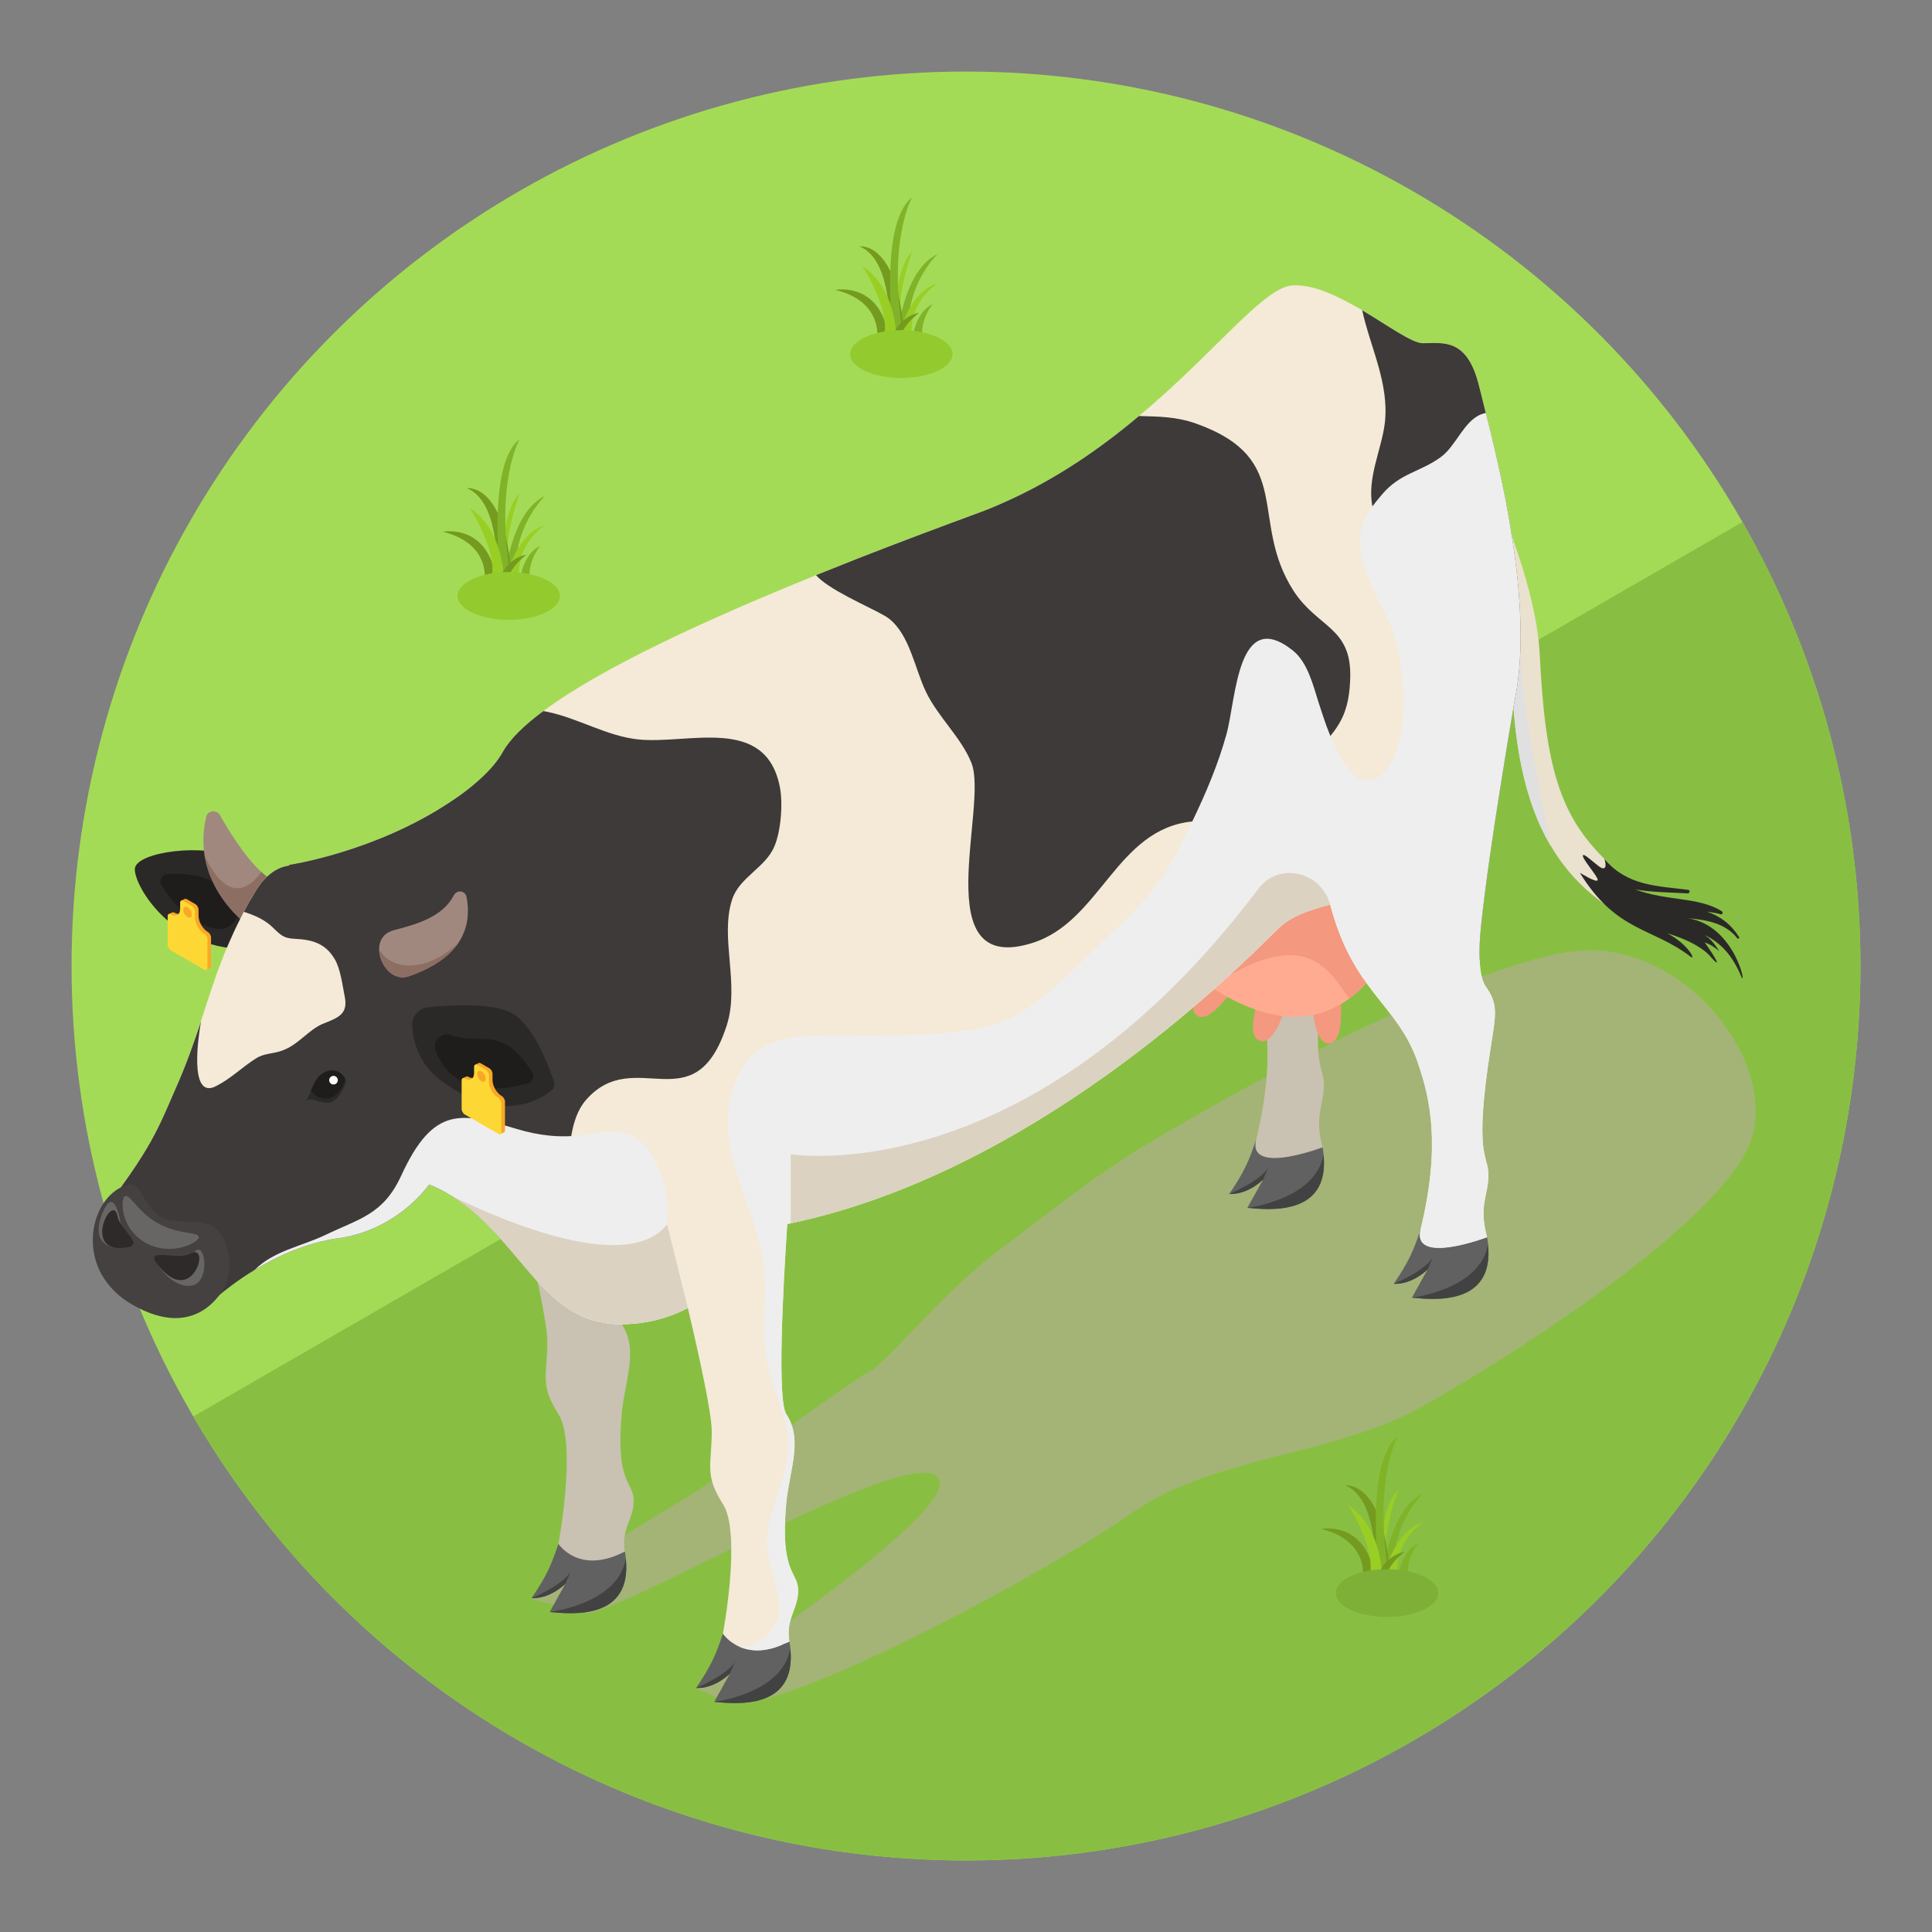 <?xml version="1.0" encoding="utf-8"?>
<!-- Generator: Adobe Illustrator 26.0.3, SVG Export Plug-In . SVG Version: 6.00 Build 0)  -->
<svg version="1.1" xmlns="http://www.w3.org/2000/svg" xmlns:xlink="http://www.w3.org/1999/xlink" x="0px" y="0px"
	 viewBox="0 0 1080 1080" style="enable-background:new 0 0 1080 1080;" xml:space="preserve">
<rect x="0" y="0" width="1080" height="1080" fill="#808080" stroke="none"/>
<style type="text/css">
	.st0{clip-path:url(#SVGID_00000080181047510931348660000005056409433227114370_);fill:#A4DB56;}
	.st1{clip-path:url(#SVGID_00000080181047510931348660000005056409433227114370_);fill:#88BF42;}
	.st2{opacity:0.54;fill:#BCAAA4;}
	.st3{fill:#EBE1CF;}
	.st4{fill:#2B2928;}
	.st5{fill:#E0E0E0;}
	.st6{fill:#616161;}
	.st7{fill:#424242;}
	.st8{fill:#1E1D1C;}
	.st9{fill:#A1887F;}
	.st10{fill:#8D6E63;}
	.st11{fill:#C9C1B1;}
	.st12{fill:#F4987F;}
	.st13{fill:#FFAB91;}
	.st14{fill:#F4EAD7;}
	.st15{fill:#3D3A39;}
	.st16{fill:#EEEEEE;}
	.st17{fill:#444140;}
	.st18{fill:#686665;}
	.st19{fill:#2D2A29;}
	.st20{fill:#FFFFFF;}
	.st21{fill:#DBD2C1;}
	.st22{fill:#F9A825;}
	.st23{fill:#FDD835;}
	.st24{fill:#99CE24;}
	.st25{fill:#81B329;}
	.st26{fill:#749B1F;}
	.st27{fill:#7EAF37;}
	.st28{fill:#93CB2F;}
</style>
<g id="Layer_2">
</g>
<g id="Layer_1">
	<g>
		<defs>
			<circle id="SVGID_1_" cx="540" cy="540" r="500"/>
		</defs>
		<clipPath id="SVGID_00000068668304111164584770000010953717791994500486_">
			<use xlink:href="#SVGID_1_"  style="overflow:visible;"/>
		</clipPath>
		
			<path id="Path_3275_00000066480240889610026360000003491703158880251039_" style="clip-path:url(#SVGID_00000068668304111164584770000010953717791994500486_);fill:#A4DB56;" d="
			M558.95,1203.67l-1153.1-665.94L559.07-128.13l1153.09,665.87L558.95,1203.67z"/>
		
			<path id="Path_3275_00000182487761000098610860000012799898110916371109_" style="clip-path:url(#SVGID_00000068668304111164584770000010953717791994500486_);fill:#88BF42;" d="
			M1110.84,1544.55L-42.26,878.61l1153.22-665.87l1153.09,665.87L1110.84,1544.55z"/>
	</g>
	<g>
		<path class="st2" d="M483.99,767.72c-33.11,21.47-63.63,46.5-97.36,67.52c-16.81,10.48-75.67,45.56-89.54,58.32
			c14.69,5.11,25.17,4.03,31.61,8.4c33.47-7.87,176.78-92.64,195.01-76.64c18.23,16-118.5,105.47-134.65,118.47
			c10.19,4.66,19.95,8.76,26.51,8.19c39.69-3.49,170.15-73.25,217.48-106.46c43.85-30.78,112.48-32.24,159.64-58.08
			c49.84-27.3,176.01-107.76,187.15-153.35c11.13-45.59-39.92-105.68-94.79-102.78c-54.88,2.9-187.84,74.11-247.34,110.38
			c-28.11,17.14-53.88,38.29-80.28,57.94C526.62,722.58,491.6,766.72,483.99,767.72z"/>
		<path class="st3" d="M902.25,485.49l-5.31,19.95c-12.16-8.65-22.35-19.35-30.23-32.97c-0.09,0-0.09-0.09-0.17-0.17
			c-14.13-24.15-21.49-57.63-21.49-105.59c0-18.41-4.62-34.25-11.56-47.61c-0.17-0.43-0.43-0.86-0.69-1.28
			c-20.98-39.13-61.57-56.78-61.57-56.78l46.33-24.32c0,0,40.59,76.73,43.16,128.97c3.08,63.54,11.56,90.17,36.22,114.49
			C899.68,482.92,898.65,483.18,902.25,485.49z"/>
		<path class="st4" d="M883.2,487.99c20.46,33.17,40.25,30.21,61.92,46.85c3,2.3-1.18-6.86-12.98-13.07
			c19.65,5.9,24.61,13.67,24.61,13.67c6.26,6.8,1.64-1.05-3.78-8.57c4.03,1.15,8.3,5.04,8.2,4.89c-3.37-5.15-5.25-7.14-8.44-9.17
			c9.31,4.43,15.69,11.52,20.61,23.2c3.38,8.02-2.83-28.44-29.9-32.5c10.68,0.92,21.13,2.79,27.71,11.21
			c0.48,0.61,1.4-0.03,0.99-0.69c-4.6-7.36-10.62-11.61-17.84-14.18c2.52,0.32,5.05,0.74,7.59,1.47c1.1,0.32,1.41-1.26,0.57-1.77
			c-13.34-8.13-30.26-5.44-48.28-12.1c9.56,1.61,19.71,1.61,29.16,2.18c1.25,0.08,1.68-1.8,0.37-1.97
			c-16.65-2.23-34.07-1.94-46.8-17.28c-0.12-0.14,2.08,5.89-1.24,5.16c-2.09-0.46-9.43-7.97-10.65-7.35
			c-1.76,0.88,8.18,11.83,8.09,13.84C892.99,494.16,882.95,487.6,883.2,487.99z"/>
		<path class="st5" d="M866.71,472.47c-0.09,0-0.09-0.09-0.17-0.17c-14.13-24.15-21.49-57.63-21.49-105.59
			c0-18.41-4.62-34.25-11.56-47.61c8.31,14.47,16.53,35.45,16.53,46.59C850.01,392.32,866.71,472.47,866.71,472.47z"/>
		<path class="st6" d="M697.29,675.18l8.82-15.84c-5.57,5.31-11.9,8.05-19.01,8.14c8.48-12.33,11.22-18.93,15.07-30.4
			c0,0,23.4-9.39,37.17,4.37c0.26,1.28,0.43,2.57,0.51,3.77C743.53,680.06,709.19,676.29,697.29,675.18z"/>
		<path class="st6" d="M789.25,725.41l8.82-15.84c-5.57,5.31-11.9,8.05-19.01,8.14c8.48-12.33,11.22-18.93,15.07-30.4
			c0,0,24.71-12.3,37.17,4.37c0.26,1.28,0.43,2.57,0.51,3.77C835.49,730.29,801.15,726.52,789.25,725.41z"/>
		<path class="st7" d="M779.08,717.68c0,0,17.48-7.23,21.85-14.76l-2.85,6.67C798.08,709.59,789.56,718.2,779.08,717.68z"/>
		<path class="st7" d="M789.25,725.41c0,0,38.44-4.55,42.56-29.97C835.49,730.29,801.15,726.52,789.25,725.41z"/>
		<path class="st7" d="M687.11,667.46c0,0,17.48-7.23,21.85-14.76l-2.85,6.67C706.11,659.37,697.6,667.97,687.11,667.46z"/>
		<path class="st7" d="M697.29,675.18c0,0,38.44-4.55,42.56-29.97C743.53,680.06,709.19,676.29,697.29,675.18z"/>
		<path class="st6" d="M307.27,901.12l8.82-15.84c-5.57,5.31-11.9,8.05-19.01,8.14c8.48-12.33,11.22-18.93,15.07-30.4
			c0,0,24.81-1.94,37.17,4.37c0.26,1.28,0.43,2.57,0.51,3.77C353.51,906,319.17,902.23,307.27,901.12z"/>
		<path class="st7" d="M297.09,893.4c0,0,17.48-7.23,21.85-14.76l-2.85,6.67C316.09,885.31,307.58,893.91,297.09,893.4z"/>
		<path class="st7" d="M307.27,901.12c0,0,38.44-4.55,42.56-29.97C353.51,906,319.17,902.23,307.27,901.12z"/>
		<path class="st4" d="M153.27,520.22c0,0-9.11-32.4-23.45-40.68c-14.34-8.28-53.91-3.57-54.44,6.17
			c-0.53,9.74,23.11,50.03,70.09,44.04L153.27,520.22z"/>
		<path class="st8" d="M129.56,500.96c-6.33-5.73-13.2-13.61-35.95-12.37c-3.12,0.17-5.04,3.6-3.39,6.25
			c5.07,8.11,15.91,22.26,30.94,24.41C131.45,520.73,137.27,507.94,129.56,500.96z"/>
		<path class="st9" d="M153.71,492.77l-18.41,21.67c0,0-17.38-13.7-20.98-36.4c-0.34-2.4-0.6-4.8-0.6-7.19
			c-0.17-4.45,0.34-9.16,1.54-14.22c0.86-3.68,5.91-4.2,7.71-0.94c2.4,4.28,5.65,9.68,9.33,15.07c4.2,6.17,8.99,12.33,13.79,16.7
			C148.66,489.86,151.23,491.74,153.71,492.77z"/>
		<path class="st10" d="M153.71,492.77l-18.41,21.67c0,0-17.38-13.7-20.98-36.4c1.37,3.25,14.56,33.14,31.77,9.42
			C148.66,489.86,151.23,491.74,153.71,492.77z"/>
		<path class="st11" d="M735.98,467.26c-1.8,16.96-0.89,29.08,2.65,34c6.95,9.65,5.69,15.51,3.02,32.4
			c-10.08,63.62-1.57,61.17-1.57,72.82s-5.51,16.81-0.76,34.89c0,0-42.05,15.94-37.14-4.29c11.44-47.13,5.32-73.31-1.44-93.07
			c-11.43-33.41-36.22-39.45-49.1-88.65c-10.1-38.58-11.3-82.21-11.3-82.21c8.14-50.7,58.15-70.65,89.4-63.03
			c0.86,0.17,1.71,0.43,2.48,0.86c13.87,5.65,22.69,29.63,22.69,29.63c-0.09,0.43-0.17,0.86-0.26,1.37
			c-2.48,14.47-5.31,31.43-8.05,48.9C742.31,417.67,738.29,445.5,735.98,467.26z"/>
		<path class="st11" d="M280.99,634.12c0,0,24.95,96.53,24.95,115.73c0,19.2-4.31,24.19,6.21,40.64c10.51,16.45,0,72.52,0,72.52
			s11.44,17.73,37.14,4.29c-2.19-12.8,4.95-17.8,4.95-28.5c0-10.7-10.24-8.9-6.71-48.31c1.66-18.53,9.65-35.7,0.1-50.18
			c-7.43-11.27,2.52-134.57,2.52-134.57C317.16,596.31,294.79,607.06,280.99,634.12z"/>
		<path class="st12" d="M743.62,583.23c-5.74,1.11-8.31-7.62-9.51-16.19c-1.03-7.79-0.86-15.5-0.86-15.5l14.13-11.13
			c0,0,1.8,10.19,2.23,20.72C750.05,571.5,749.1,582.12,743.62,583.23z"/>
		<path class="st12" d="M723.93,543.58c0,0-2.57,13.1-6.85,24.06c-3.25,8.22-7.36,15.24-12.16,14.39
			c-5.65-1.03-5.05-9.76-3.08-18.07c1.88-7.79,4.88-15.16,4.88-15.16L723.93,543.58z"/>
		<path class="st12" d="M699.35,537.08c0,0-5.99,10.88-13.02,19.87c-5.82,7.36-12.33,13.44-16.78,11.05
			c-5.39-2.83-1.37-11.9,3.34-19.53c4.02-6.34,8.48-11.65,8.48-11.65L699.35,537.08z"/>
		<path class="st6" d="M399.23,951.35l8.82-15.84c-5.57,5.31-11.9,8.05-19.01,8.14c8.48-12.33,11.22-18.93,15.07-30.4
			c0,0,22.76-11.43,37.17,4.37c0.26,1.28,0.43,2.57,0.51,3.77C445.47,956.23,411.13,952.46,399.23,951.35z"/>
		<path class="st13" d="M783.73,516.06c-8.48,20.81-18.58,34.17-29.37,42.05c-45.39,33.91-103.02-27.32-103.02-27.32
			c-11.05-38.96,27.75-68.68,67.05-77.67C762.32,443.1,807.03,458.77,783.73,516.06z"/>
		<path class="st12" d="M783.73,516.06c-8.48,20.81-18.58,34.17-29.37,42.05c-9.76-12.33-21.11-39.58-67.26-12.75
			c-16.14,9.38,32.92-77,31.3-92.24C762.32,443.1,807.03,458.77,783.73,516.06z"/>
		<path class="st14" d="M846.85,390.86v0.34c-0.09,0.34-0.17,0.69-0.26,1.03c-0.51,2.74-1.2,5.31-1.97,7.88
			c-10.1,34.17-22.44,56.35-35.62,71.25c-0.77,0.94-1.63,1.8-2.4,2.65c-4.2,4.37-8.39,8.05-12.67,11.13
			c-17.3,12.67-35.03,16.44-50.35,20.47c-11.73,3.17-22.09,6.42-29.72,14.13c-27.57,27.57-137.96,135.73-271.81,164.08
			c-0.68,0.17-1.28,0.26-1.97,0.43c-4.62,0.94-9.33,1.8-13.96,2.57c0,0-0.77,1.88-2.48,4.97c-4.8,8.56-16.44,26.46-36.57,37.94
			c-0.86,0.51-1.63,0.94-2.57,1.37c-0.17,0.17-0.17,0.17-0.17,0.17c-10.36,5.4-22.78,8.99-37.51,8.99
			c-21.49,0-35.2-11.39-48.21-25.95c-13.44-14.99-26.2-33.31-45.9-45.64c-0.17-0.09-0.34-0.26-0.51-0.26
			c-3.6-2.23-7.45-4.28-11.56-5.99c-0.26-0.09-0.43-0.17-0.51-0.26c0,0-0.09-0.09-0.17,0c-4.8-2.14-10.02-3.77-15.67-4.97
			c-2.23-0.51-4.45-0.94-6.85-1.28c-2.23-0.34-4.45-0.6-6.77-0.77c-6.77-0.6-12.93-2.23-18.41-4.97
			c-20.55-9.76-32.63-32.37-39.82-57.38c-1.03-3.6-1.8-7.28-2.31-11.13c-6.59-40.85,9.68-92.49,11.39-97.8
			c0.09-0.26,0.17-0.43,0.17-0.43s47.87-7.11,89.92-35.11c7.11-4.62,13.44-9.59,18.67-14.64c4.54-4.28,8.22-8.82,10.79-13.36
			c4.02-7.19,11.9-14.9,22.69-22.86c32.46-24.23,91.29-51.12,150.38-75.1c0.68-0.26,1.37-0.6,2.06-0.86
			c7.88-3.17,15.84-6.34,23.64-9.42c23.38-9.16,46.16-17.64,66.8-25.26c4.97-1.8,9.76-3.77,14.47-5.91
			c29.29-12.93,54.38-30.49,75.62-48.38c16.7-13.96,31-28,43.25-40.08c18.84-18.58,32.63-32.2,42.3-32.88
			c11.82-0.86,26.12,6.17,39.22,13.87c14.73,8.73,27.83,18.41,33.91,18.41c11.3,0,24.92-3.25,31.51,24.32
			c0.94,3.68,2.23,8.74,3.68,14.73c3.25,12.85,7.54,30.31,11.3,49.84c1.28,6.85,2.48,13.96,3.6,21.15
			C850.1,332.12,852.24,364.57,846.85,390.86z"/>
		<path class="st14" d="M846.85,390.86c-0.09,0.43-0.17,0.86-0.26,1.37c-2.48,14.47-5.31,31.43-8.05,48.9
			c-4.28,26.8-8.31,54.64-10.62,76.39c-1.8,16.96-0.86,29.12,2.65,34c6.94,9.68,5.65,15.5,3,32.37
			c-10.1,63.63-1.54,61.23-1.54,72.88c0,11.65-5.57,16.78-0.77,34.85c0,0-42.05,15.93-37.17-4.28c11.47-47.1,5.31-73.3-1.46-93.09
			c-11.39-33.4-36.22-39.39-49.07-88.63c-10.1-38.62-11.3-82.21-11.3-82.21c1.37-8.56,3.94-16.19,7.36-22.95
			c9.25-18.33,25.09-30.49,41.7-36.65c13.96-5.22,28.52-6.34,40.33-3.43c0.86,0.17,1.71,0.43,2.48,0.86
			C838.02,366.89,846.85,390.86,846.85,390.86z"/>
		<path class="st15" d="M754.79,378.79c-0.43,15.93-4.11,24.15-11.13,32.63c-3.34,4.2-7.62,8.48-12.59,13.7
			c-22.44,23.72-29.72,32.2-61.83,33.83c-0.94,0.09-1.88,0.09-2.74,0.26c-42.56,4.2-51.21,55.92-89.4,67.91
			c-59.77,18.84-24.32-76.56-34.08-100.71c-5.74-14.22-18.58-25.52-25.35-39.56c-6.25-12.85-9.08-32.03-20.81-41.1
			c-5.57-4.28-27.4-12.85-37.94-21.58c-1.03-0.86-2.06-1.8-2.74-2.65c7.88-3.17,15.84-6.34,23.64-9.42
			c23.38-9.16,46.16-17.64,66.8-25.26c4.97-1.8,9.76-3.77,14.47-5.91c29.29-12.93,54.38-30.49,75.62-48.38
			c10.79,0.34,20.81,0.26,32.03,4.28c55.49,19.87,29.12,53.95,54.29,93.34C736.55,351.13,755.56,350.36,754.79,378.79z"/>
		<path class="st15" d="M846.85,390.86v0.34c-0.09,0.34-0.17,0.69-0.26,1.03c-2.48,14.47-5.31,31.43-8.05,48.9
			c-4.28,26.8-8.31,54.64-10.62,76.39c-0.77,7.28-1.03,13.7-0.77,19.01c-18.41,7.02-25.09,1.97-29.54-15.93
			c-3.08-12.25-3.94-23.98-3.68-35.45c0.6-30.23,8.91-58.57,5.74-90c-1.63-16.01-0.09-31.77-2.06-47.53
			c-1.54-12.67-1.46-22.78-8.48-34.25c-5.4-8.74-16.44-15.07-20.3-24.66c-0.77-1.88-1.28-3.77-1.63-5.65
			c-3.17-15.67,5.14-31.77,6.94-46.67c2.48-22.18-8.05-41.96-12.67-62.94c14.73,8.73,27.83,18.41,33.91,18.41
			c11.3,0,24.92-3.25,31.51,24.32c0.94,3.68,2.23,8.74,3.68,14.73c3.25,12.85,7.54,30.31,11.3,49.84c1.28,6.85,2.48,13.96,3.6,21.15
			C850.1,332.12,852.24,364.57,846.85,390.86z"/>
		<path class="st14" d="M441.19,916.99c0,0.17,0.09,0.43,0.09,0.6c-1.03,0.6-1.97,0.86-3,1.28c-1.11,0.6-2.31,1.11-3.51,1.54
			c-9.33,3.34-16.36,2.31-21.32,0.17c-0.09,0-0.09-0.09-0.17-0.09c-6.25-2.74-9.16-7.28-9.16-7.28s10.53-56.01,0-72.45
			c-10.53-16.53-6.25-21.49-6.25-40.68c0-10.02-6.85-41.36-13.36-68.94c-5.91-24.92-11.56-46.76-11.56-46.76
			c8.91-17.56,21.49-28.26,38.19-31c9.08-1.54,19.35-0.77,31,2.57c0,0-0.94,11.73-2.06,28.26c-2.48,37.17-5.65,98.57-0.51,106.36
			c9.59,14.47,1.54,31.6-0.09,50.18c-3.51,39.39,6.68,37.59,6.68,48.3C446.16,899.6,439.31,904.57,441.19,916.99z"/>
		<path class="st14" d="M254.33,620.37c0,15.84-5.57,30.14-14.39,41.7c-12.42,16.44-31.34,27.49-50.44,30.06
			c-18.41,2.57-34.77,10.19-47.1,17.73c-0.09,0-0.17,0-0.17,0.09c-9.59,5.82-16.78,11.56-20.81,14.99
			c-7.36,6.17-45.13-34.68-53.95-61.14c12.33-17.04,18.07-27.32,22.86-37.59c2.57-5.48,4.88-10.96,7.71-17.47
			c12.33-27.57,17.13-49.67,26.63-73.73c0.94-2.4,1.97-4.88,3.08-7.37c3.94-9.16,8.65-18.75,14.9-29.12
			c5.57-9.25,11.99-13.7,18.84-14.64c34.77-4.62,82.04,83.15,91.2,124.51C253.82,613,254.33,617.11,254.33,620.37z"/>
		<g>
			<path class="st16" d="M846.85,390.84v0.34c-0.09,0.34-0.17,0.69-0.26,1.03c-2.48,14.47-5.31,31.43-8.05,48.9
				c-4.28,26.8-8.31,54.64-10.62,76.39c-0.77,7.28-1.03,13.7-0.77,19.01c0.26,7.11,1.46,12.25,3.43,14.99
				c6.94,9.68,5.65,15.5,3,32.37c-10.1,63.63-1.54,61.23-1.54,72.88c0,11.65-5.57,16.78-0.77,34.85c0,0-42.05,15.93-37.17-4.28
				c11.47-47.1,5.31-73.3-1.46-93.09c-11.39-33.4-36.22-39.39-49.07-88.63c-11.73,3.17-22.09,6.42-29.72,14.13
				C686.28,547.3,575.9,655.46,442.05,683.8c-0.68,0.17-1.28,0.26-1.97,0.43c-2.48,37.17-5.65,98.57-0.51,106.36
				c9.59,14.47,1.54,31.6-0.09,50.18c-3.51,39.39,6.68,37.59,6.68,48.3c0,10.53-6.85,15.5-4.97,27.92c0,0.17,0.09,0.43,0.09,0.6
				c-1.03,0.6-1.97,0.86-3,1.28c-1.11,0.6-2.31,1.11-3.51,1.54c-9.33,3.34-16.36,2.31-21.32,0.17c-0.09,0-0.09-0.09-0.17-0.09
				c8.05,1.46,20.98-8.74,22.09-18.5c1.37-12.76-5.74-24.92-6.51-37.68c-1.11-19.01,11.73-36.65,11.82-55.75
				c0.09-15.93-8.65-30.57-11.82-46.24c-3.77-18.15,0.26-37.17-2.06-55.58c-0.69-5.05-1.71-10.02-3.17-14.99
				c-3.43-12.93-8.82-25.61-12.5-38.36c-4.54-15.76-6.68-31.69,0-48.64c10.79-27.4,34.34-25.95,61.14-25.95
				c26.12,0,51.9,0.77,77.5-4.54c26.38-5.4,46.84-29.29,65.25-46.84c17.47-16.61,31.43-28.69,43.08-51.38
				c2.83-5.48,5.65-11.13,8.39-16.87c7.62-15.76,14.56-32.2,19.1-48.73c5.48-19.7,5.99-71.51,37.08-46.84
				c8.31,6.59,11.39,19.53,14.39,28.94c0.69,2.06,1.54,4.8,2.57,7.88c1.11,3.34,2.48,7.19,4.03,10.96
				c5.05,12.25,12.07,24.75,20.3,24.83c10.02,0.09,14.9-11.05,17.3-18.84c5.05-16.01,3.77-36.57,0.09-53.61
				c-0.43-2.23-1.03-4.45-1.54-6.51c-5.31-20.12-23.89-40.33-18.58-62.17c1.03-4.45,3.25-8.31,5.99-12.07
				c1.71-2.31,3.6-4.54,5.48-6.77c10.02-11.82,21.15-12.33,32.71-20.72c8.56-6.25,12.85-20.12,22.52-23.89
				c0.86-0.34,1.8-0.6,2.65-0.77c3.25,12.85,7.54,30.31,11.3,49.84c1.28,6.85,2.48,13.96,3.6,21.15
				C850.1,332.1,852.24,364.55,846.85,390.84z"/>
		</g>
		<path class="st15" d="M432.88,473.16c-5.05,11.99-19.61,17.21-23.63,29.72c-6.94,21.32,4.37,47.36-3,70.31
			c-17.9,55.41-51.38,10.62-78.61,41.62c-9.42,10.7-9.25,29.03-10.36,42.13c-1.46,17.73-3.08,30.31-11.47,46.5
			c-2.23,4.37-4.62,8.05-7.19,10.88c-13.44-14.99-26.2-33.31-45.9-45.64c-0.17-0.09-0.34-0.26-0.51-0.26
			c-3.6-2.23-7.45-4.28-11.56-5.99c-0.26-0.09-0.43-0.17-0.51-0.26c0,0-0.09-0.09-0.17,0c-12.42,16.36-31.34,27.4-50.44,29.97
			c-18.41,2.57-34.77,10.19-47.1,17.73c-0.09,0-0.17,0-0.17,0.09c-9.59,5.82-16.78,11.56-20.81,14.99
			c-7.36,6.17-45.13-34.68-53.95-61.14c12.33-17.04,18.07-27.32,22.86-37.59c2.57-5.48,4.88-10.96,7.71-17.47
			c6.08-13.62,10.36-25.95,14.3-37.77c-1.28,6.85-7.11,44.1,8.31,36.22c8.48-4.28,14.47-10.53,22.35-15.5
			c4.71-3,9.16-2.48,14.3-4.28c9.59-3.17,14.99-11.99,23.89-15.41c8.31-3.25,13.44-5.48,11.47-14.99
			c-1.28-6.34-2.31-15.41-5.65-20.98c-5.22-8.73-12.59-10.79-22.09-11.22c-7.11-0.34-8.14-2.4-13.36-7.19
			c-3.17-2.83-7.11-4.97-11.22-6.51c-1.11-0.43-2.31-0.77-3.43-1.2c-0.17-0.09-0.43-0.09-0.6-0.17c1.88-3.68,4.02-7.36,6.34-11.22
			c5.57-9.25,11.99-13.7,18.84-14.64c0.09-0.26,0.17-0.43,0.17-0.43s47.87-7.11,89.92-35.11c7.11-4.62,13.44-9.59,18.67-14.64
			c4.54-4.28,8.22-8.82,10.79-13.36c4.02-7.19,11.9-14.9,22.69-22.86c0.68,0.09,1.46,0.26,2.23,0.43
			c17.3,3.6,33.14,13.53,50.61,15.41c27.92,3,71.25-13.79,79.3,26.38C437.77,449.01,436.57,464.51,432.88,473.16z"/>
		<path class="st17" d="M124.68,720.99c-3.34,5.31-11.73,16.1-27.23,15.84c-6.51-0.17-14.39-2.23-23.64-7.62
			c-8.99-5.22-14.9-12.07-18.33-19.35c-8.31-18.15-1.37-39.22,11.99-46.07c12.07-6.17,8.74,5.74,22.44,16.44
			c5.14,4.11,24.41,1.2,29.72,5.57C129.74,694.1,130.25,712.17,124.68,720.99z"/>
		<g>
			<path class="st16" d="M372.94,684.42c-0.05,1,12.42,46.24,11.39,46.84c-10.36,5.4-22.78,8.99-37.51,8.99
				c-43.67,0-55.32-47.36-94.11-71.59c-0.17-0.09-0.34-0.26-0.51-0.26c-3.6-2.23-7.45-4.28-11.56-5.99
				c-0.26-0.09-0.43-0.17-0.69-0.26c-12.42,16.36-31.34,27.4-50.44,29.97c-18.41,2.57-34.77,10.19-47.1,17.73
				c10.36-10.45,25.86-13.1,39.14-19.35c19.42-9.35,32.71-11.5,42.73-33.31c18.15-39.52,33.87-35.27,64.73-26.05
				c12.36,3.69,24.23,5.04,36.83,3.34c6.1-0.82,12.38-2.11,18.63-1.76c12.77,0.7,20.29,10.98,24.51,22
				c2.05,5.35,3.32,11.01,3.94,16.7C373.1,673.05,373.4,675.7,372.94,684.42z"/>
		</g>
		<path class="st9" d="M261.53,510.67c-0.17,5.31-1.63,10.96-5.31,16.44c-0.09,0.17-0.09,0.17-0.17,0.26
			c-4.8,6.94-13.27,13.44-27.57,18.41c-8.91,3.08-16.44-6.51-16.53-14.99c-0.09-4.45,1.97-8.65,7.11-10.45
			c0.34-0.09,0.69-0.26,1.11-0.34c13.02-3.43,27.15-7.37,33.48-19.44c1.71-3.25,6.34-2.83,7.11,0.69
			C261.36,504.16,261.7,507.33,261.53,510.67z"/>
		<path class="st4" d="M230.42,573.85c-0.51-5.45,3.48-10.25,8.92-10.78c13.36-1.31,36.77-2.54,47.03,3.39
			c12.26,7.08,20.83,30.65,23.39,38.47c0.54,1.65,0,3.4-1.34,4.51c-6.72,5.53-28.97,19.29-62.34-5.73
			c-8.95-6.71-14.46-17.12-15.51-28.26L230.42,573.85z"/>
		<path class="st18" d="M63.42,697.28c0,0-13.23-1.5-6.28-18.89c6.94-17.39,10.34,5.67,10.34,5.67L63.42,697.28z"/>
		<path class="st18" d="M89.71,709.07c-6.72-9.01,13.54-2.5,18.81-9.02c5.29-6.54,8.39,9.85,2.66,16.42
			C107.39,720.83,97.59,719.63,89.71,709.07z"/>
		<path class="st19" d="M87.57,706.22c-6.72-9.01,12.21-1.54,18.81-5.35C118.49,693.87,107.35,732.73,87.57,706.22z"/>
		<path class="st19" d="M70.31,697.41c11.12-1.62-2.93-9.09-4.65-17.68C62.92,666.01,45.44,701.03,70.31,697.41z"/>
		<path class="st4" d="M193.6,604.34c0,0-3.76,12.12-10.43,12.12c-6.58,0-7.7-3.57-12.31-0.94c1.22-1.5,2.07-3.57,3.01-5.83
			c1.69-4.13,3.57-8.83,8.36-10.62c6.2-2.35,9.49,1.69,10.71,3.95C193.41,603.77,193.6,604.34,193.6,604.34z"/>
		<path class="st8" d="M192.94,603.02c-1.5,6.39-5.92,11.09-11.09,11.09c-3.1,0-6.01-1.69-7.99-4.42c1.69-4.13,3.57-8.83,8.36-10.62
			C188.43,596.73,191.72,600.77,192.94,603.02z"/>
		<path class="st20" d="M188.84,603.83c0,1.33-1.08,2.41-2.41,2.41c-1.33,0-2.41-1.08-2.41-2.41c0-1.33,1.08-2.41,2.41-2.41
			C187.76,601.42,188.84,602.5,188.84,603.83z"/>
		<path class="st10" d="M256.05,527.37c-4.8,6.94-13.27,13.44-27.57,18.41c-8.91,3.08-16.44-6.51-16.53-14.99
			C219.05,542.62,237.76,543.87,256.05,527.37z"/>
		<path class="st8" d="M252.45,578.68c15.98,5.91,28.23-6.21,45.01,20.62c1.46,2.33,0.4,5.42-2.23,6.2
			c-11.68,3.49-40.98,9.1-51.72-18.08C241.34,581.96,246.94,576.64,252.45,578.68z"/>
		<path class="st7" d="M389.06,943.62c0,0,17.48-7.23,21.85-14.76l-2.85,6.67C408.06,935.54,399.54,944.14,389.06,943.62z"/>
		<path class="st7" d="M399.23,951.35c0,0,38.44-4.55,42.56-29.97C445.47,956.23,411.13,952.46,399.23,951.35z"/>
		<path class="st21" d="M743.57,505.62c-11.73,3.17-22.09,6.42-29.72,14.13c-27.57,27.57-137.96,135.73-271.81,164.08v-38.62
			c0,0,132.91,22.27,261.49-148.49c11.06-14.69,33.93-9.85,39.61,7.64C743.28,504.78,743.42,505.2,743.57,505.62z"/>
		<path class="st21" d="M239.95,662.07c0,0,0.09,0,0.17,0.09C240.12,662.16,240.03,662.07,239.95,662.07z"/>
		<path class="st21" d="M384.5,731.09c0,0,0,0-0.09,0.09c-0.09,0.09-0.09,0.09-0.09,0.09c-10.36,5.4-22.78,8.99-37.51,8.99
			c-43.67,0-55.32-47.36-94.11-71.59c28.77,14.04,98.22,43.76,120.23,15.76L384.5,731.09z"/>
		<path class="st18" d="M70.24,668.56c2.72-0.56,7.67,9.84,18.21,15.29c10.21,6.04,21.65,4.72,22.62,7.33
			c1.53,2.54-14.64,11.89-29.58,3.62C66.55,686.52,67.28,668.61,70.24,668.56z"/>
		<g>
			<path class="st22" d="M280.5,612.73c-2.86-1.65-5.18-5.67-5.18-8.97v-3.51c0-1.14-0.8-2.52-1.78-3.09l-4.75-2.74
				c-0.46-0.26-0.88-0.31-1.19-0.16l-2,0.93l1.41,1.02v2.75c0,3.3-2.32,4.64-5.18,2.99c-0.46-0.27-0.88-0.31-1.19-0.16l-2,0.93
				l1.41,1.19V619c0,1.14,0.8,2.52,1.78,3.09l17.87,10.32v1.55l2-0.93c0.36-0.17,0.59-0.58,0.59-1.19v-16.02
				C282.28,614.68,281.49,613.3,280.5,612.73z"/>
			<path class="st23" d="M273.33,604.69v-3.51c0-1.14-0.8-2.52-1.78-3.09l-4.75-2.74c-0.46-0.27-0.88-0.31-1.19-0.16
				c-0.36,0.17-0.59,0.58-0.59,1.19v3.51c0,3.3-2.32,4.64-5.18,2.99c-0.46-0.26-0.88-0.31-1.19-0.16c-0.36,0.17-0.59,0.58-0.59,1.19
				v16.02c0,1.14,0.8,2.52,1.78,3.09l18.67,10.78c0.46,0.27,0.88,0.31,1.19,0.16c0.36-0.17,0.59-0.58,0.59-1.19v-16.02
				c0-1.14-0.8-2.52-1.78-3.09C275.64,612.01,273.33,607.99,273.33,604.69z"/>
			<path class="st22" d="M271.55,603.04c0,1.52-1.07,2.14-2.39,1.38c-1.32-0.76-2.39-2.61-2.39-4.13s1.07-2.14,2.39-1.38
				C270.49,599.67,271.55,601.52,271.55,603.04z"/>
		</g>
		<g>
			<path class="st22" d="M116.18,520.98c-2.86-1.65-5.18-5.67-5.18-8.97v-3.51c0-1.14-0.8-2.52-1.78-3.09l-4.75-2.74
				c-0.46-0.26-0.88-0.31-1.19-0.16l-2,0.93l1.41,1.02v2.75c0,3.3-2.32,4.64-5.18,2.99c-0.46-0.27-0.88-0.31-1.19-0.16l-2,0.93
				l1.41,1.19v15.09c0,1.14,0.8,2.52,1.78,3.09l17.87,10.32v1.55l2-0.93c0.36-0.17,0.59-0.58,0.59-1.19v-16.02
				C117.96,522.93,117.16,521.55,116.18,520.98z"/>
			<path class="st23" d="M109,512.94v-3.51c0-1.14-0.8-2.52-1.78-3.09l-4.75-2.74c-0.46-0.27-0.88-0.31-1.19-0.16
				c-0.36,0.17-0.59,0.58-0.59,1.19v3.51c0,3.3-2.32,4.64-5.18,2.99c-0.46-0.26-0.88-0.31-1.19-0.16c-0.36,0.17-0.59,0.58-0.59,1.19
				v16.02c0,1.14,0.8,2.52,1.78,3.09l18.67,10.78c0.46,0.27,0.88,0.31,1.19,0.16c0.36-0.17,0.59-0.58,0.59-1.19V525
				c0-1.14-0.8-2.52-1.78-3.09C111.32,520.26,109,516.24,109,512.94z"/>
			<path class="st22" d="M107.23,511.29c0,1.52-1.07,2.14-2.39,1.38c-1.32-0.76-2.39-2.61-2.39-4.13s1.07-2.14,2.39-1.38
				C106.16,507.92,107.23,509.77,107.23,511.29z"/>
		</g>
	</g>
	<g>
		<g id="Group_842_00000113329836131567435700000007267041279951112357_" transform="translate(931.215 649.603)">
			<g id="Group_841_00000054949352570017400090000005706134265320758163_" transform="translate(0 0)">
				<path id="Path_3987_00000130608981485775602460000011506917052053393340_" class="st24" d="M-160.05,234.11
					c0,0-1.41-38.93,10.25-50.59c0,0-12.73,34.02-4.18,50.59H-160.05z"/>
				<path id="Path_3988_00000162326665705087738350000008625082694709415611_" class="st25" d="M-158.51,234.11
					c0,0,2.83-39.57,22.82-49.05c-11.77,12.55-17.64,29.51-16.15,46.65L-158.51,234.11z"/>
				<path id="Path_3989_00000053506591236305238660000007616135819084404410_" class="st26" d="M-162.61,234.11
					c0,0,3.58-45.21-16.67-53.41c0,0,22.63-3.41,25.03,53.41H-162.61z"/>
				<path id="Path_3990_00000159469965967202068860000004805485158217760392_" class="st25" d="M-160.05,234.11
					c0,0-8.97-65.97,10.25-80.84c0,0-14.54,25.06-4.45,80.84H-160.05z"/>
				<path id="Path_3991_00000112613515984529654540000014393219407281458837_" class="st24" d="M-158.51,234.11
					c0,0,5.9-28.03,22.82-32.65c-10.72,7.15-16.24,19.94-14.1,32.65H-158.51z"/>
				<path id="Path_3992_00000134225686714023099320000011606150687558679741_" class="st26" d="M-192.74,205.06
					c0,0,26.54-5.2,30.12,29.06h-6.92C-169.53,234.11-164.66,211.98-192.74,205.06z"/>
				<path id="Path_3993_00000152972147787028318140000003078712974750104212_" class="st25" d="M-149.78,234.11
					c0,0,0.77-16.24,11.54-21.11c-4.83,5.9-6.92,13.58-5.76,21.11H-149.78z"/>
				<path id="Path_3994_00000145736536253957306490000000599476269760960437_" class="st24" d="M-177.68,191.72
					c0,0,18.3,28.13,10.92,42.39h8.24C-158.52,234.11-157.61,204.81-177.68,191.72z"/>
				<path id="Path_3995_00000093857057618329846970000003951080870884643511_" class="st26" d="M-162.14,234.11
					c0,0,3.39-13.84,16.31-16.31c0,0-11.96,8.72-10.15,16.31H-162.14z"/>
			</g>
			<path id="Path_3996_00000063607203837548532300000003551316923279074461_" class="st27" d="M-127.24,240.93
				c0,7.37-12.83,13.36-28.64,13.36s-28.64-5.97-28.64-13.36c0-7.39,12.83-13.35,28.64-13.35S-127.24,233.55-127.24,240.93z"/>
		</g>
		<g id="Group_844_00000017511694558221142450000005224849829809902241_" transform="translate(1020.5 644.896)">
			<g id="Group_843_00000173883017015730160680000010138749508803451549_" transform="translate(0 0)">
				<path id="Path_3997_00000121240138233205774620000011269284426134794112_" class="st24" d="M-520.83-453.77
					c0,0-1.41-38.94,10.25-50.59c0,0-12.73,34.02-4.18,50.59H-520.83z"/>
				<path id="Path_3998_00000008149538207479554360000013571361416735932572_" class="st25" d="M-519.29-453.79
					c0,0,2.82-39.57,22.82-49.05c-11.77,12.55-17.64,29.51-16.15,46.65L-519.29-453.79z"/>
				<path id="Path_3999_00000012468440526294159980000016675260124758391485_" class="st26" d="M-523.4-453.77
					c0,0,3.58-45.21-16.66-53.42c0,0,22.63-3.41,25.04,53.42H-523.4z"/>
				<path id="Path_4000_00000152945164750972338240000005878375809654054049_" class="st25" d="M-520.83-453.78
					c0,0-8.98-65.98,10.25-80.84c0,0-14.54,25.06-4.45,80.84H-520.83z"/>
				<path id="Path_4001_00000064324741905774873310000018035301196343498935_" class="st24" d="M-519.29-453.77
					c0,0,5.9-28.04,22.82-32.65c-10.72,7.16-16.24,19.94-14.1,32.65H-519.29z"/>
				<path id="Path_4002_00000137850694040738751470000006638061445001498796_" class="st26" d="M-553.52-482.84
					c0,0,26.54-5.2,30.12,29.06h-6.92C-530.31-453.77-525.46-475.93-553.52-482.84z"/>
				<path id="Path_4003_00000048484630186078816810000006419837720095129477_" class="st25" d="M-510.57-453.77
					c0,0,0.77-16.24,11.54-21.12c-4.83,5.9-6.92,13.58-5.76,21.12H-510.57z"/>
				<path id="Path_4004_00000160182768564279571130000015820837965374491577_" class="st24" d="M-538.46-496.17
					c0,0,18.3,28.13,10.91,42.4h8.25C-519.3-453.77-518.39-483.09-538.46-496.17z"/>
				<path id="Path_4005_00000163064525954137688220000012796898175449744014_" class="st26" d="M-522.92-453.78
					c0,0,3.39-13.84,16.31-16.31c0,0-11.96,8.71-10.15,16.31H-522.92z"/>
			</g>
			<path id="Path_4006_00000109017642762464582470000015340033033348471953_" class="st28" d="M-488.01-446.96
				c0,7.38-12.83,13.36-28.64,13.36c-15.81,0-28.64-5.97-28.64-13.36c0-7.39,12.83-13.35,28.64-13.35
				C-500.84-460.31-488.01-454.34-488.01-446.96z"/>
		</g>
		<g id="Group_848_00000168110423259127539340000004088694156096877501_" transform="translate(882.773 619.384)">
			<g id="Group_847_00000039832449080717217570000001938229259951110016_" transform="translate(0 0)">
				<path id="Path_4017_00000052089910824378993240000005770077440641883827_" class="st24" d="M-602.54-293.07
					c0,0-1.41-38.93,10.25-50.59c0,0-12.73,34.02-4.18,50.59H-602.54z"/>
				<path id="Path_4018_00000167367182784802603520000003173893836012864171_" class="st25" d="M-601.01-293.07
					c0,0,2.83-39.57,22.82-49.05c-11.77,12.55-17.64,29.51-16.15,46.65L-601.01-293.07z"/>
				<path id="Path_4019_00000055695754896604386470000002126039968202578336_" class="st26" d="M-605.11-293.07
					c0,0,3.58-45.21-16.67-53.41c0,0,22.63-3.41,25.04,53.41H-605.11z"/>
				<path id="Path_4020_00000130649239346812851380000002123473772104553891_" class="st25" d="M-602.54-293.07
					c0,0-8.98-65.97,10.25-80.84c0,0-14.54,25.06-4.45,80.84H-602.54z"/>
				<path id="Path_4021_00000173847067471748958170000002623185601278784906_" class="st24" d="M-601.01-293.07
					c0,0,5.9-28.03,22.82-32.65c-10.72,7.15-16.24,19.94-14.1,32.65H-601.01z"/>
				<path id="Path_4022_00000046308661043425958310000001727407458327851428_" class="st26" d="M-635.23-322.13
					c0,0,26.54-5.2,30.12,29.06h-6.93C-612.04-293.07-607.16-315.2-635.23-322.13z"/>
				<path id="Path_4023_00000139989501640284784730000012962718208827281281_" class="st25" d="M-592.29-293.07
					c0,0,0.77-16.24,11.54-21.11c-4.83,5.9-6.92,13.58-5.76,21.11H-592.29z"/>
				<path id="Path_4024_00000132071833165242030800000000876708093698171022_" class="st24" d="M-620.17-335.45
					c0,0,18.3,28.13,10.91,42.39h8.24C-601.01-293.06-600.11-322.38-620.17-335.45z"/>
				<path id="Path_4025_00000165219409680748257120000013978680710357317010_" class="st26" d="M-604.63-293.07
					c0,0,3.39-13.83,16.31-16.31c0,0-11.96,8.72-10.15,16.31H-604.63z"/>
			</g>
			<path id="Path_4026_00000178164432205212998010000009253480122865340546_" class="st28" d="M-569.74-286.25
				c0,7.37-12.83,13.36-28.64,13.36c-15.81,0-28.64-5.97-28.64-13.36s12.83-13.35,28.64-13.35
				C-582.57-299.6-569.74-293.63-569.74-286.25z"/>
		</g>
	</g>
</g>
</svg>
